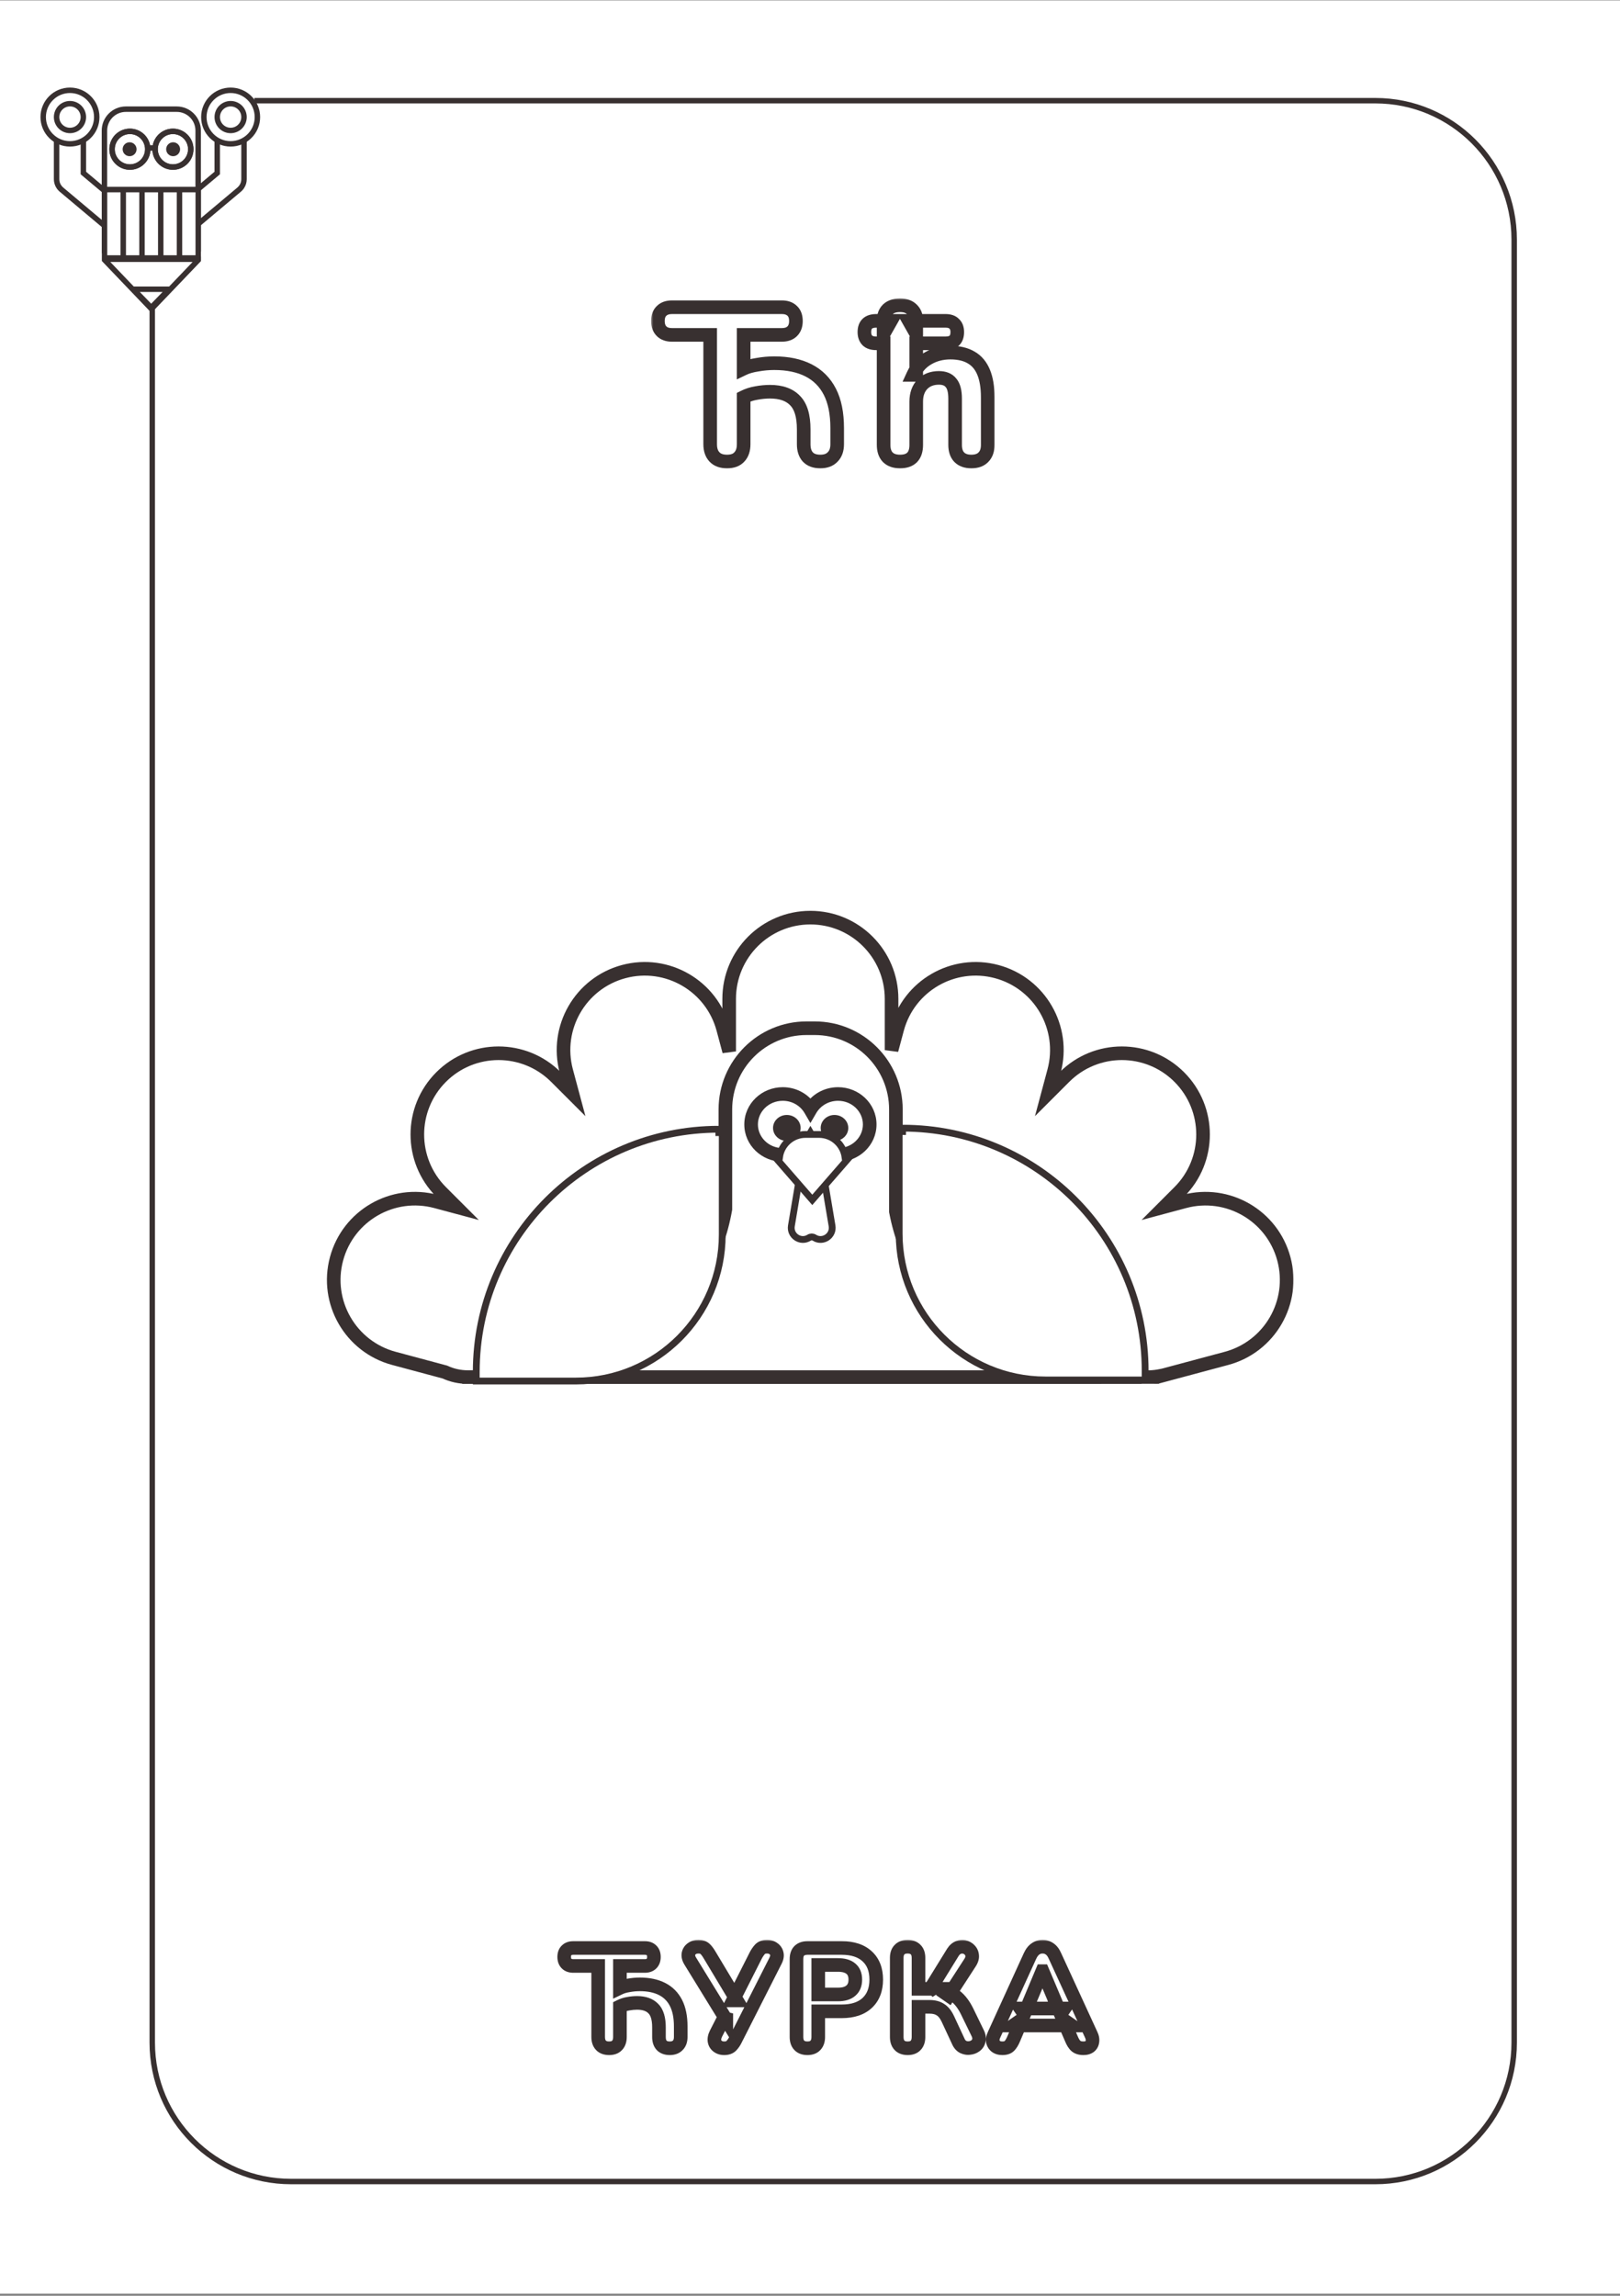 <svg width="300" height="425" viewBox="0 0 300 425" fill="none" xmlns="http://www.w3.org/2000/svg">
<rect x="0" y="0" width="300" height="425" fill="#808080" stroke="none"/>
<rect width="300" height="424.538" transform="translate(0 0.075)" fill="white"/>
<path d="M28.7 18.64H28.196V19.145V378.134C28.196 392.336 39.709 403.849 53.91 403.849H254.69C268.892 403.849 280.404 392.336 280.404 378.134V44.355C280.404 30.153 268.892 18.64 254.69 18.64H28.7Z" stroke="#383030" stroke-width="1.008"/>
<mask id="path-2-outside-1_10_1004" maskUnits="userSpaceOnUse" x="102.5" y="358.944" width="102" height="22" fill="black">
<rect fill="white" x="102.5" y="358.944" width="102" height="22"/>
<path d="M112.801 379.178C112.142 379.178 111.64 378.996 111.293 378.632C110.946 378.268 110.773 377.757 110.773 377.098V363.942H106.171C105.634 363.942 105.218 363.795 104.923 363.5C104.628 363.206 104.481 362.798 104.481 362.278C104.481 361.741 104.628 361.334 104.923 361.056C105.218 360.762 105.634 360.614 106.171 360.614H119.405C119.942 360.614 120.358 360.762 120.653 361.056C120.948 361.334 121.095 361.741 121.095 362.278C121.095 362.798 120.948 363.206 120.653 363.5C120.358 363.795 119.942 363.942 119.405 363.942H114.803V367.998C115.236 367.79 115.791 367.634 116.467 367.53C117.143 367.409 117.819 367.348 118.495 367.348C120.107 367.348 121.476 367.634 122.603 368.206C123.73 368.778 124.588 369.636 125.177 370.78C125.766 371.924 126.061 373.38 126.061 375.148V377.098C126.061 377.757 125.879 378.268 125.515 378.632C125.168 378.996 124.674 379.178 124.033 379.178C123.374 379.178 122.872 378.996 122.525 378.632C122.196 378.268 122.031 377.757 122.031 377.098V375.304C122.031 373.692 121.684 372.54 120.991 371.846C120.315 371.136 119.31 370.78 117.975 370.78C117.438 370.78 116.892 370.832 116.337 370.936C115.8 371.023 115.288 371.188 114.803 371.43V377.098C114.803 377.757 114.63 378.268 114.283 378.632C113.954 378.996 113.46 379.178 112.801 379.178ZM134.11 379.178C133.642 379.178 133.243 379.057 132.914 378.814C132.584 378.572 132.385 378.251 132.316 377.852C132.246 377.436 132.342 376.968 132.602 376.448L134.5 372.73V373.9L127.818 363.032C127.54 362.582 127.428 362.157 127.48 361.758C127.549 361.342 127.748 361.013 128.078 360.77C128.407 360.51 128.832 360.38 129.352 360.38C129.872 360.38 130.27 360.51 130.548 360.77C130.825 361.03 131.102 361.394 131.38 361.862L136.45 370.312H135.748L140.012 361.888C140.22 361.507 140.462 361.16 140.74 360.848C141.034 360.536 141.468 360.38 142.04 360.38C142.525 360.38 142.924 360.502 143.236 360.744C143.565 360.97 143.773 361.29 143.86 361.706C143.946 362.105 143.842 362.573 143.548 363.11L136.164 377.67C135.973 378.052 135.73 378.398 135.436 378.71C135.141 379.022 134.699 379.178 134.11 379.178ZM149.525 379.178C148.867 379.178 148.364 378.996 148.017 378.632C147.671 378.268 147.497 377.757 147.497 377.098V362.668C147.497 361.992 147.671 361.481 148.017 361.134C148.381 360.788 148.893 360.614 149.551 360.614H155.869C157.915 360.614 159.492 361.134 160.601 362.174C161.711 363.197 162.265 364.627 162.265 366.464C162.265 368.302 161.711 369.74 160.601 370.78C159.492 371.82 157.915 372.34 155.869 372.34H151.527V377.098C151.527 377.757 151.354 378.268 151.007 378.632C150.678 378.996 150.184 379.178 149.525 379.178ZM151.527 369.22H155.193C156.233 369.22 157.022 368.986 157.559 368.518C158.114 368.05 158.391 367.366 158.391 366.464C158.391 365.563 158.114 364.887 157.559 364.436C157.022 363.986 156.233 363.76 155.193 363.76H151.527V369.22ZM168.091 379.178C167.432 379.178 166.929 378.996 166.583 378.632C166.236 378.268 166.063 377.757 166.063 377.098V362.434C166.063 361.776 166.236 361.273 166.583 360.926C166.929 360.562 167.432 360.38 168.091 360.38C168.732 360.38 169.226 360.562 169.573 360.926C169.919 361.273 170.093 361.776 170.093 362.434V368.18H172.693L172.017 368.622L176.463 361.42C176.74 360.987 177.069 360.692 177.451 360.536C177.849 360.38 178.231 360.346 178.595 360.432C178.976 360.519 179.297 360.701 179.557 360.978C179.834 361.256 179.99 361.594 180.025 361.992C180.077 362.391 179.955 362.824 179.661 363.292L175.683 369.428L174.071 368.31C175.249 368.518 176.229 368.943 177.009 369.584C177.806 370.226 178.499 371.144 179.089 372.34L181.013 376.292C181.29 376.83 181.377 377.306 181.273 377.722C181.186 378.138 180.978 378.468 180.649 378.71C180.319 378.953 179.947 379.092 179.531 379.126C179.132 379.178 178.733 379.109 178.335 378.918C177.953 378.71 177.659 378.364 177.451 377.878L175.527 373.744C175.145 372.93 174.686 372.358 174.149 372.028C173.629 371.682 172.961 371.508 172.147 371.508H170.093V377.098C170.093 377.757 169.919 378.268 169.573 378.632C169.243 378.996 168.749 379.178 168.091 379.178ZM185.631 379.178C185.145 379.178 184.747 379.066 184.435 378.84C184.14 378.615 183.949 378.312 183.863 377.93C183.793 377.549 183.871 377.124 184.097 376.656L190.753 362.07C191.03 361.481 191.359 361.056 191.741 360.796C192.122 360.519 192.564 360.38 193.067 360.38C193.569 360.38 194.011 360.519 194.393 360.796C194.774 361.056 195.095 361.481 195.355 362.07L202.063 376.656C202.288 377.124 202.366 377.558 202.297 377.956C202.245 378.338 202.071 378.641 201.777 378.866C201.482 379.074 201.101 379.178 200.633 379.178C200.043 379.178 199.584 379.04 199.255 378.762C198.943 378.485 198.665 378.052 198.423 377.462L196.863 373.848L198.475 374.966H187.633L189.245 373.848L187.711 377.462C187.451 378.069 187.173 378.511 186.879 378.788C186.601 379.048 186.185 379.178 185.631 379.178ZM193.015 364.904L189.687 372.834L188.985 371.82H197.123L196.421 372.834L193.067 364.904H193.015Z"/>
</mask>
<path d="M111.293 378.632L110.38 379.502L110.38 379.502L111.293 378.632ZM110.773 363.942H112.033V362.682H110.773V363.942ZM104.923 363.5L105.814 362.609L105.814 362.609L104.923 363.5ZM104.923 361.056L105.787 361.974L105.801 361.961L105.814 361.948L104.923 361.056ZM120.653 361.056L119.762 361.948L119.775 361.961L119.789 361.974L120.653 361.056ZM120.653 363.5L119.762 362.609L119.762 362.609L120.653 363.5ZM114.803 363.942V362.682H113.542V363.942H114.803ZM114.803 367.998H113.542V370.002L115.348 369.135L114.803 367.998ZM116.467 367.53L116.659 368.776L116.674 368.774L116.69 368.771L116.467 367.53ZM122.603 368.206L122.032 369.33L122.032 369.33L122.603 368.206ZM125.177 370.78L124.056 371.358L124.056 371.358L125.177 370.78ZM125.515 378.632L124.624 377.741L124.613 377.752L124.602 377.763L125.515 378.632ZM122.525 378.632L121.59 379.478L121.601 379.49L121.612 379.502L122.525 378.632ZM120.991 371.846L120.078 372.715L120.089 372.727L120.1 372.738L120.991 371.846ZM116.337 370.936L116.538 372.181L116.554 372.178L116.569 372.175L116.337 370.936ZM114.803 371.43L114.239 370.303L113.542 370.651V371.43H114.803ZM114.283 378.632L113.37 377.763L113.359 377.775L113.348 377.787L114.283 378.632ZM112.801 377.918C112.375 377.918 112.247 377.806 112.206 377.763L110.38 379.502C111.032 380.186 111.909 380.439 112.801 380.439V377.918ZM112.206 377.763C112.145 377.699 112.033 377.537 112.033 377.098H109.512C109.512 377.977 109.748 378.838 110.38 379.502L112.206 377.763ZM112.033 377.098V363.942H109.512V377.098H112.033ZM110.773 362.682H106.171V365.203H110.773V362.682ZM106.171 362.682C106.016 362.682 105.924 362.66 105.877 362.644C105.835 362.629 105.821 362.616 105.814 362.609L104.032 364.392C104.626 364.986 105.4 365.203 106.171 365.203V362.682ZM105.814 362.609C105.811 362.606 105.741 362.552 105.741 362.278H103.22C103.22 363.045 103.445 363.805 104.032 364.392L105.814 362.609ZM105.741 362.278C105.741 362.122 105.763 362.036 105.777 361.999C105.788 361.968 105.794 361.968 105.787 361.974L104.059 360.138C103.436 360.725 103.22 361.512 103.22 362.278H105.741ZM105.814 361.948C105.821 361.941 105.835 361.928 105.877 361.913C105.924 361.896 106.016 361.875 106.171 361.875V359.354C105.4 359.354 104.626 359.571 104.032 360.165L105.814 361.948ZM106.171 361.875H119.405V359.354H106.171V361.875ZM119.405 361.875C119.56 361.875 119.652 361.896 119.699 361.913C119.741 361.928 119.755 361.941 119.762 361.948L121.544 360.165C120.95 359.571 120.175 359.354 119.405 359.354V361.875ZM119.789 361.974C119.782 361.968 119.788 361.968 119.799 361.999C119.813 362.036 119.834 362.122 119.834 362.278H122.355C122.355 361.512 122.14 360.725 121.517 360.138L119.789 361.974ZM119.834 362.278C119.834 362.552 119.764 362.606 119.762 362.609L121.544 364.392C122.131 363.805 122.355 363.045 122.355 362.278H119.834ZM119.762 362.609C119.755 362.616 119.741 362.629 119.699 362.644C119.652 362.66 119.56 362.682 119.405 362.682V365.203C120.175 365.203 120.95 364.986 121.544 364.392L119.762 362.609ZM119.405 362.682H114.803V365.203H119.405V362.682ZM113.542 363.942V367.998H116.063V363.942H113.542ZM115.348 369.135C115.634 368.998 116.058 368.869 116.659 368.776L116.275 366.284C115.524 366.4 114.839 366.583 114.258 366.862L115.348 369.135ZM116.69 368.771C117.293 368.663 117.895 368.609 118.495 368.609V366.088C117.743 366.088 116.993 366.155 116.244 366.29L116.69 368.771ZM118.495 368.609C119.962 368.609 121.124 368.869 122.032 369.33L123.174 367.082C121.828 366.399 120.252 366.088 118.495 366.088V368.609ZM122.032 369.33C122.918 369.78 123.586 370.444 124.056 371.358L126.298 370.203C125.589 368.828 124.541 367.777 123.174 367.082L122.032 369.33ZM124.056 371.358C124.526 372.269 124.8 373.51 124.8 375.148H127.321C127.321 373.251 127.007 371.58 126.298 370.203L124.056 371.358ZM124.8 375.148V377.098H127.321V375.148H124.8ZM124.8 377.098C124.8 377.521 124.69 377.675 124.624 377.741L126.406 379.524C127.068 378.862 127.321 377.993 127.321 377.098H124.8ZM124.602 377.763C124.555 377.813 124.43 377.918 124.033 377.918V380.439C124.919 380.439 125.782 380.18 126.428 379.502L124.602 377.763ZM124.033 377.918C123.607 377.918 123.479 377.806 123.438 377.763L121.612 379.502C122.264 380.186 123.141 380.439 124.033 380.439V377.918ZM123.46 377.787C123.403 377.724 123.291 377.553 123.291 377.098H120.77C120.77 377.961 120.988 378.813 121.59 379.478L123.46 377.787ZM123.291 377.098V375.304H120.77V377.098H123.291ZM123.291 375.304C123.291 373.563 122.925 371.998 121.882 370.955L120.1 372.738C120.443 373.081 120.77 373.822 120.77 375.304H123.291ZM121.904 370.978C120.914 369.937 119.526 369.52 117.975 369.52V372.041C119.093 372.041 119.716 372.335 120.078 372.715L121.904 370.978ZM117.975 369.52C117.356 369.52 116.732 369.58 116.105 369.697L116.569 372.175C117.051 372.085 117.519 372.041 117.975 372.041V369.52ZM116.136 369.692C115.473 369.799 114.839 370.003 114.239 370.303L115.367 372.558C115.737 372.372 116.126 372.247 116.538 372.181L116.136 369.692ZM113.542 371.43V377.098H116.063V371.43H113.542ZM113.542 377.098C113.542 377.537 113.431 377.699 113.37 377.763L115.196 379.502C115.828 378.838 116.063 377.977 116.063 377.098H113.542ZM113.348 377.787C113.332 377.805 113.231 377.918 112.801 377.918V380.439C113.688 380.439 114.575 380.188 115.218 379.478L113.348 377.787ZM132.316 377.852L131.072 378.06L131.074 378.068L132.316 377.852ZM132.602 376.448L131.479 375.875L131.474 375.885L132.602 376.448ZM134.5 372.73H135.76L133.377 372.157L134.5 372.73ZM134.5 373.9L133.426 374.561L135.76 378.357V373.9H134.5ZM127.818 363.032L128.892 362.372L128.891 362.372L127.818 363.032ZM127.48 361.758L126.236 361.551L126.233 361.573L126.23 361.595L127.48 361.758ZM128.078 360.77L128.826 361.785L128.842 361.773L128.859 361.76L128.078 360.77ZM130.548 360.77L131.41 359.851L131.41 359.851L130.548 360.77ZM131.38 361.862L130.295 362.505L130.299 362.511L131.38 361.862ZM136.45 370.312V371.573H138.676L137.531 369.664L136.45 370.312ZM135.748 370.312L134.623 369.743L133.697 371.573H135.748V370.312ZM140.012 361.888L138.905 361.285L138.896 361.302L138.887 361.319L140.012 361.888ZM140.74 360.848L139.823 359.983L139.81 359.997L139.798 360.011L140.74 360.848ZM143.236 360.744L142.462 361.739L142.492 361.763L142.524 361.785L143.236 360.744ZM143.86 361.706L142.626 361.963L142.628 361.974L143.86 361.706ZM143.548 363.11L142.443 362.504L142.433 362.522L142.424 362.54L143.548 363.11ZM136.164 377.67L135.04 377.1L135.036 377.107L136.164 377.67ZM135.436 378.71L134.519 377.845L134.519 377.845L135.436 378.71ZM134.11 377.918C133.871 377.918 133.744 377.86 133.662 377.8L132.166 379.829C132.742 380.254 133.413 380.439 134.11 380.439V377.918ZM133.662 377.8C133.59 377.747 133.571 377.711 133.558 377.636L131.074 378.068C131.2 378.791 131.578 379.396 132.166 379.829L133.662 377.8ZM133.559 377.645C133.547 377.575 133.544 377.382 133.729 377.012L131.474 375.885C131.139 376.555 130.946 377.298 131.072 378.06L133.559 377.645ZM133.724 377.021L135.622 373.303L133.377 372.157L131.479 375.875L133.724 377.021ZM133.239 372.73V373.9H135.76V372.73H133.239ZM135.574 373.24L128.892 362.372L126.744 363.693L133.426 374.561L135.574 373.24ZM128.891 362.372C128.717 362.089 128.726 361.954 128.73 361.921L126.23 361.595C126.13 362.36 126.364 363.075 126.744 363.693L128.891 362.372ZM128.723 361.966C128.74 361.862 128.769 361.827 128.826 361.785L127.33 359.756C126.728 360.199 126.358 360.823 126.236 361.551L128.723 361.966ZM128.859 361.76C128.917 361.714 129.046 361.641 129.352 361.641V359.12C128.618 359.12 127.898 359.307 127.297 359.781L128.859 361.76ZM129.352 361.641C129.671 361.641 129.717 361.719 129.686 361.69L131.41 359.851C130.824 359.302 130.073 359.12 129.352 359.12V361.641ZM129.686 361.69C129.848 361.842 130.055 362.099 130.295 362.505L132.464 361.22C132.15 360.689 131.803 360.219 131.41 359.851L129.686 361.69ZM130.299 362.511L135.369 370.961L137.531 369.664L132.461 361.214L130.299 362.511ZM136.45 369.052H135.748V371.573H136.45V369.052ZM136.872 370.882L141.136 362.458L138.887 361.319L134.623 369.743L136.872 370.882ZM141.118 362.492C141.282 362.191 141.471 361.923 141.682 361.686L139.798 360.011C139.454 360.397 139.157 360.823 138.905 361.285L141.118 362.492ZM141.656 361.714C141.658 361.712 141.668 361.699 141.713 361.683C141.764 361.665 141.865 361.641 142.04 361.641V359.12C141.241 359.12 140.428 359.343 139.823 359.983L141.656 361.714ZM142.04 361.641C142.31 361.641 142.418 361.705 142.462 361.739L144.01 359.749C143.43 359.298 142.74 359.12 142.04 359.12V361.641ZM142.524 361.785C142.566 361.813 142.601 361.843 142.626 361.963L145.094 361.449C144.945 360.737 144.564 360.126 143.948 359.704L142.524 361.785ZM142.628 361.974C142.625 361.958 142.662 362.104 142.443 362.504L144.653 363.716C145.023 363.042 145.268 362.252 145.092 361.439L142.628 361.974ZM142.424 362.54L135.04 377.1L137.288 378.24L144.672 363.68L142.424 362.54ZM135.036 377.107C134.901 377.377 134.73 377.622 134.519 377.845L136.352 379.576C136.731 379.175 137.045 378.726 137.291 378.234L135.036 377.107ZM134.519 377.845C134.519 377.846 134.517 377.848 134.511 377.851C134.505 377.855 134.491 377.863 134.464 377.873C134.407 377.893 134.297 377.918 134.11 377.918V380.439C134.912 380.439 135.741 380.223 136.352 379.576L134.519 377.845ZM148.017 378.632L148.93 377.763L148.017 378.632ZM148.017 361.134L147.148 360.222L147.137 360.232L147.126 360.243L148.017 361.134ZM160.601 362.174L159.739 363.094L159.747 363.101L160.601 362.174ZM151.527 372.34V371.08H150.267V372.34H151.527ZM151.007 378.632L150.094 377.763L150.083 377.775L150.072 377.787L151.007 378.632ZM151.527 369.22H150.267V370.481H151.527V369.22ZM157.559 368.518L156.746 367.555L156.739 367.561L156.731 367.568L157.559 368.518ZM157.559 364.436L156.749 365.402L156.757 365.408L156.764 365.415L157.559 364.436ZM151.527 363.76V362.5H150.267V363.76H151.527ZM149.525 377.918C149.099 377.918 148.971 377.806 148.93 377.763L147.104 379.502C147.757 380.186 148.634 380.439 149.525 380.439V377.918ZM148.93 377.763C148.869 377.699 148.758 377.537 148.758 377.098H146.237C146.237 377.977 146.472 378.838 147.104 379.502L148.93 377.763ZM148.758 377.098V362.668H146.237V377.098H148.758ZM148.758 362.668C148.758 362.197 148.876 362.058 148.908 362.026L147.126 360.243C146.465 360.904 146.237 361.787 146.237 362.668H148.758ZM148.886 362.047C148.95 361.986 149.113 361.875 149.551 361.875V359.354C148.672 359.354 147.812 359.589 147.148 360.222L148.886 362.047ZM149.551 361.875H155.869V359.354H149.551V361.875ZM155.869 361.875C157.707 361.875 158.934 362.339 159.739 363.094L161.463 361.255C160.049 359.929 158.122 359.354 155.869 359.354V361.875ZM159.747 363.101C160.542 363.834 161.005 364.896 161.005 366.464H163.526C163.526 364.358 162.879 362.56 161.456 361.248L159.747 363.101ZM161.005 366.464C161.005 368.032 160.542 369.108 159.739 369.861L161.463 371.7C162.879 370.373 163.526 368.572 163.526 366.464H161.005ZM159.739 369.861C158.934 370.615 157.707 371.08 155.869 371.08V373.601C158.122 373.601 160.049 373.025 161.463 371.7L159.739 369.861ZM155.869 371.08H151.527V373.601H155.869V371.08ZM150.267 372.34V377.098H152.788V372.34H150.267ZM150.267 377.098C150.267 377.537 150.155 377.699 150.094 377.763L151.92 379.502C152.552 378.838 152.788 377.977 152.788 377.098H150.267ZM150.072 377.787C150.056 377.805 149.955 377.918 149.525 377.918V380.439C150.412 380.439 151.3 380.188 151.942 379.478L150.072 377.787ZM151.527 370.481H155.193V367.96H151.527V370.481ZM155.193 370.481C156.401 370.481 157.535 370.211 158.387 369.469L156.731 367.568C156.509 367.761 156.066 367.96 155.193 367.96V370.481ZM158.372 369.482C159.278 368.718 159.652 367.639 159.652 366.464H157.131C157.131 367.092 156.95 367.383 156.746 367.555L158.372 369.482ZM159.652 366.464C159.652 365.292 159.278 364.209 158.354 363.458L156.764 365.415C156.95 365.565 157.131 365.835 157.131 366.464H159.652ZM158.369 363.471C157.518 362.756 156.391 362.5 155.193 362.5V365.021C156.075 365.021 156.526 365.215 156.749 365.402L158.369 363.471ZM155.193 362.5H151.527V365.021H155.193V362.5ZM150.267 363.76V369.22H152.788V363.76H150.267ZM166.583 378.632L167.496 377.763L166.583 378.632ZM166.583 360.926L167.474 361.818L167.485 361.807L167.496 361.796L166.583 360.926ZM169.573 360.926L168.66 361.796L168.671 361.807L168.681 361.818L169.573 360.926ZM170.093 368.18H168.832V369.441H170.093V368.18ZM172.693 368.18L173.383 369.235L176.924 366.92H172.693V368.18ZM172.017 368.622L170.944 367.96L172.707 369.677L172.017 368.622ZM176.463 361.42L175.401 360.741L175.396 360.749L175.39 360.758L176.463 361.42ZM177.451 360.536L176.991 359.363L176.982 359.366L176.974 359.37L177.451 360.536ZM178.595 360.432L178.303 361.659L178.315 361.661L178.595 360.432ZM179.557 360.978L178.637 361.84L178.651 361.855L178.665 361.87L179.557 360.978ZM180.025 361.992L178.769 362.102L178.771 362.129L178.775 362.155L180.025 361.992ZM179.661 363.292L180.718 363.978L180.723 363.971L180.727 363.964L179.661 363.292ZM175.683 369.428L174.964 370.464L176.033 371.205L176.74 370.114L175.683 369.428ZM174.071 368.31L174.29 367.069L173.352 369.346L174.071 368.31ZM177.009 369.584L176.208 370.558L176.219 370.567L177.009 369.584ZM179.089 372.34L180.222 371.789L180.219 371.783L179.089 372.34ZM181.013 376.292L179.879 376.844L179.886 376.857L179.893 376.87L181.013 376.292ZM181.273 377.722L180.05 377.417L180.044 377.441L180.039 377.465L181.273 377.722ZM180.649 378.71L181.397 379.725L181.397 379.725L180.649 378.71ZM179.531 379.126L179.426 377.87L179.397 377.873L179.368 377.876L179.531 379.126ZM178.335 378.918L177.731 380.025L177.761 380.041L177.791 380.055L178.335 378.918ZM177.451 377.878L178.609 377.382L178.602 377.364L178.594 377.346L177.451 377.878ZM175.527 373.744L176.67 373.212L176.668 373.21L175.527 373.744ZM174.149 372.028L173.45 373.077L173.47 373.09L173.49 373.103L174.149 372.028ZM170.093 371.508V370.248H168.832V371.508H170.093ZM169.573 378.632L168.66 377.763L168.649 377.775L168.638 377.787L169.573 378.632ZM168.091 377.918C167.665 377.918 167.537 377.806 167.496 377.763L165.67 379.502C166.322 380.186 167.199 380.439 168.091 380.439V377.918ZM167.496 377.763C167.435 377.699 167.323 377.537 167.323 377.098H164.802C164.802 377.977 165.038 378.838 165.67 379.502L167.496 377.763ZM167.323 377.098V362.434H164.802V377.098H167.323ZM167.323 362.434C167.323 361.992 167.436 361.856 167.474 361.818L165.691 360.035C165.036 360.69 164.802 361.56 164.802 362.434H167.323ZM167.496 361.796C167.537 361.752 167.665 361.641 168.091 361.641V359.12C167.199 359.12 166.322 359.372 165.67 360.057L167.496 361.796ZM168.091 361.641C168.488 361.641 168.613 361.746 168.66 361.796L170.486 360.057C169.84 359.379 168.976 359.12 168.091 359.12V361.641ZM168.681 361.818C168.72 361.856 168.832 361.992 168.832 362.434H171.353C171.353 361.56 171.119 360.69 170.464 360.035L168.681 361.818ZM168.832 362.434V368.18H171.353V362.434H168.832ZM170.093 369.441H172.693V366.92H170.093V369.441ZM172.003 367.125L171.327 367.567L172.707 369.677L173.383 369.235L172.003 367.125ZM173.089 369.284L177.535 362.082L175.39 360.758L170.944 367.96L173.089 369.284ZM177.524 362.1C177.697 361.83 177.841 361.739 177.928 361.703L176.974 359.37C176.298 359.646 175.783 360.144 175.401 360.741L177.524 362.1ZM177.91 361.71C178.105 361.634 178.224 361.64 178.303 361.659L178.887 359.206C178.238 359.052 177.594 359.127 176.991 359.363L177.91 361.71ZM178.315 361.661C178.459 361.694 178.554 361.752 178.637 361.84L180.476 360.116C180.039 359.65 179.493 359.344 178.874 359.203L178.315 361.661ZM178.665 361.87C178.729 361.933 178.759 361.992 178.769 362.102L181.281 361.883C181.221 361.196 180.94 360.579 180.448 360.087L178.665 361.87ZM178.775 362.155C178.777 362.17 178.791 362.308 178.594 362.621L180.727 363.964C181.12 363.34 181.377 362.612 181.275 361.829L178.775 362.155ZM178.603 362.607L174.625 368.743L176.74 370.114L180.718 363.978L178.603 362.607ZM176.401 368.393L174.789 367.275L173.352 369.346L174.964 370.464L176.401 368.393ZM173.852 369.552C174.856 369.729 175.624 370.078 176.208 370.558L177.809 368.611C176.833 367.808 175.642 367.308 174.29 367.069L173.852 369.552ZM176.219 370.567C176.836 371.063 177.426 371.818 177.958 372.897L180.219 371.783C179.573 370.47 178.776 369.388 177.799 368.602L176.219 370.567ZM177.955 372.892L179.879 376.844L182.146 375.741L180.222 371.789L177.955 372.892ZM179.893 376.87C180.087 377.246 180.054 377.4 180.05 377.417L182.496 378.028C182.7 377.213 182.494 376.413 182.133 375.714L179.893 376.87ZM180.039 377.465C180.013 377.59 179.97 377.645 179.901 377.696L181.397 379.725C181.986 379.291 182.36 378.686 182.507 377.979L180.039 377.465ZM179.901 377.696C179.764 377.797 179.615 377.854 179.426 377.87L179.635 380.382C180.279 380.329 180.875 380.109 181.397 379.725L179.901 377.696ZM179.368 377.876C179.234 377.894 179.08 377.878 178.879 377.781L177.791 380.055C178.387 380.34 179.03 380.463 179.694 380.376L179.368 377.876ZM178.938 377.812C178.855 377.766 178.731 377.665 178.609 377.382L176.292 378.375C176.587 379.062 177.052 379.654 177.731 380.025L178.938 377.812ZM178.594 377.346L176.67 373.212L174.384 374.276L176.308 378.41L178.594 377.346ZM176.668 373.21C176.225 372.263 175.627 371.456 174.807 370.954L173.49 373.103C173.745 373.259 174.066 373.596 174.385 374.279L176.668 373.21ZM174.848 370.98C174.067 370.459 173.136 370.248 172.147 370.248V372.769C172.787 372.769 173.191 372.905 173.45 373.077L174.848 370.98ZM172.147 370.248H170.093V372.769H172.147V370.248ZM168.832 371.508V377.098H171.353V371.508H168.832ZM168.832 377.098C168.832 377.537 168.721 377.699 168.66 377.763L170.486 379.502C171.118 378.838 171.353 377.977 171.353 377.098H168.832ZM168.638 377.787C168.622 377.805 168.521 377.918 168.091 377.918V380.439C168.978 380.439 169.865 380.188 170.508 379.478L168.638 377.787ZM184.435 378.84L183.669 379.842L183.683 379.852L183.697 379.862L184.435 378.84ZM183.863 377.93L182.623 378.156L182.628 378.183L182.634 378.21L183.863 377.93ZM184.097 376.656L185.233 377.203L185.238 377.191L185.244 377.18L184.097 376.656ZM190.753 362.07L189.612 361.534L189.609 361.54L189.606 361.547L190.753 362.07ZM191.741 360.796L192.451 361.838L192.467 361.827L192.482 361.816L191.741 360.796ZM194.393 360.796L193.651 361.816L193.667 361.827L193.683 361.838L194.393 360.796ZM195.355 362.07L194.202 362.579L194.206 362.588L194.21 362.597L195.355 362.07ZM202.063 376.656L200.918 377.183L200.922 377.193L200.927 377.203L202.063 376.656ZM202.297 377.956L201.055 377.74L201.051 377.763L201.048 377.786L202.297 377.956ZM201.777 378.866L202.504 379.896L202.523 379.882L202.543 379.868L201.777 378.866ZM199.255 378.762L198.417 379.704L198.43 379.716L198.443 379.727L199.255 378.762ZM198.423 377.462L199.588 376.982L199.584 376.973L199.58 376.963L198.423 377.462ZM196.863 373.848L197.581 372.813L193.958 370.3L195.706 374.348L196.863 373.848ZM198.475 374.966V376.227H202.504L199.193 373.931L198.475 374.966ZM187.633 374.966L186.914 373.931L183.604 376.227H187.633V374.966ZM189.245 373.848L190.405 374.341L192.108 370.328L188.526 372.813L189.245 373.848ZM187.711 377.462L188.869 377.959L188.871 377.955L187.711 377.462ZM186.879 378.788L187.741 379.708L187.743 379.706L186.879 378.788ZM193.015 364.904V363.644H192.177L191.853 364.417L193.015 364.904ZM189.687 372.834L188.65 373.552L189.959 375.442L190.849 373.322L189.687 372.834ZM188.985 371.82V370.56H186.579L187.948 372.538L188.985 371.82ZM197.123 371.82L198.159 372.538L199.529 370.56H197.123V371.82ZM196.421 372.834L195.26 373.325L196.153 375.436L197.457 373.552L196.421 372.834ZM193.067 364.904L194.228 364.413L193.902 363.644H193.067V364.904ZM185.631 377.918C185.341 377.918 185.22 377.852 185.173 377.818L183.697 379.862C184.274 380.279 184.95 380.439 185.631 380.439V377.918ZM185.201 377.839C185.153 377.803 185.117 377.762 185.092 377.651L182.634 378.21C182.782 378.862 183.127 379.427 183.669 379.842L185.201 377.839ZM185.103 377.705C185.095 377.662 185.084 377.512 185.233 377.203L182.961 376.11C182.659 376.737 182.492 377.436 182.623 378.156L185.103 377.705ZM185.244 377.18L191.9 362.594L189.606 361.547L182.95 376.133L185.244 377.18ZM191.893 362.607C192.112 362.142 192.317 361.929 192.451 361.838L191.031 359.755C190.402 360.183 189.948 360.82 189.612 361.534L191.893 362.607ZM192.482 361.816C192.633 361.706 192.812 361.641 193.067 361.641V359.12C192.316 359.12 191.611 359.332 190.999 359.777L192.482 361.816ZM193.067 361.641C193.322 361.641 193.5 361.706 193.651 361.816L195.134 359.777C194.523 359.332 193.817 359.12 193.067 359.12V361.641ZM193.683 361.838C193.807 361.923 194.001 362.124 194.202 362.579L196.508 361.562C196.189 360.838 195.741 360.19 195.103 359.755L193.683 361.838ZM194.21 362.597L200.918 377.183L203.208 376.13L196.5 361.544L194.21 362.597ZM200.927 377.203C201.071 377.501 201.068 377.666 201.055 377.74L203.539 378.172C203.664 377.45 203.506 376.747 203.199 376.11L200.927 377.203ZM201.048 377.786C201.045 377.81 201.04 377.826 201.038 377.834C201.035 377.841 201.033 377.844 201.033 377.844C201.033 377.844 201.033 377.845 201.031 377.847C201.029 377.849 201.023 377.856 201.011 377.865L202.543 379.868C203.113 379.432 203.451 378.824 203.546 378.127L201.048 377.786ZM201.05 377.837C201.023 377.855 200.918 377.918 200.633 377.918V380.439C201.284 380.439 201.941 380.293 202.504 379.896L201.05 377.837ZM200.633 377.918C200.231 377.918 200.097 377.824 200.067 377.798L198.443 379.727C199.071 380.256 199.856 380.439 200.633 380.439V377.918ZM200.092 377.82C199.979 377.719 199.793 377.479 199.588 376.982L197.257 377.942C197.538 378.624 197.907 379.251 198.417 379.704L200.092 377.82ZM199.58 376.963L198.02 373.349L195.706 374.348L197.266 377.962L199.58 376.963ZM196.144 374.884L197.756 376.002L199.193 373.931L197.581 372.813L196.144 374.884ZM198.475 373.706H187.633V376.227H198.475V373.706ZM188.351 376.002L189.963 374.884L188.526 372.813L186.914 373.931L188.351 376.002ZM188.085 373.356L186.551 376.97L188.871 377.955L190.405 374.341L188.085 373.356ZM186.552 376.966C186.323 377.501 186.129 377.764 186.015 377.87L187.743 379.706C188.218 379.258 188.579 378.637 188.869 377.959L186.552 376.966ZM186.017 377.869C186.061 377.827 186.011 377.918 185.631 377.918V380.439C186.36 380.439 187.142 380.269 187.741 379.708L186.017 377.869ZM191.853 364.417L188.525 372.347L190.849 373.322L194.177 365.392L191.853 364.417ZM190.723 372.117L190.021 371.103L187.948 372.538L188.65 373.552L190.723 372.117ZM188.985 373.081H197.123V370.56H188.985V373.081ZM196.086 371.103L195.384 372.117L197.457 373.552L198.159 372.538L196.086 371.103ZM197.582 372.343L194.228 364.413L191.906 365.395L195.26 373.325L197.582 372.343ZM193.067 363.644H193.015V366.165H193.067V363.644Z" fill="#383030" mask="url(#path-2-outside-1_10_1004)"/>
<mask id="path-4-outside-2_10_1004" maskUnits="userSpaceOnUse" x="120.5" y="55.075" width="64" height="32" fill="black">
<rect fill="white" x="120.5" y="55.075" width="64" height="32"/>
<path d="M134.634 85.435C133.621 85.435 132.847 85.155 132.314 84.595C131.781 84.035 131.514 83.249 131.514 82.235V61.995H124.434C123.607 61.995 122.967 61.769 122.514 61.315C122.061 60.862 121.834 60.235 121.834 59.435C121.834 58.608 122.061 57.982 122.514 57.555C122.967 57.102 123.607 56.875 124.434 56.875H144.794C145.621 56.875 146.261 57.102 146.714 57.555C147.167 57.982 147.394 58.608 147.394 59.435C147.394 60.235 147.167 60.862 146.714 61.315C146.261 61.769 145.621 61.995 144.794 61.995H137.714V68.235C138.381 67.915 139.234 67.675 140.274 67.515C141.314 67.329 142.354 67.235 143.394 67.235C145.874 67.235 147.981 67.675 149.714 68.555C151.447 69.435 152.767 70.755 153.674 72.515C154.581 74.275 155.034 76.515 155.034 79.235V82.235C155.034 83.249 154.754 84.035 154.194 84.595C153.661 85.155 152.901 85.435 151.914 85.435C150.901 85.435 150.127 85.155 149.594 84.595C149.087 84.035 148.834 83.249 148.834 82.235V79.475C148.834 76.995 148.301 75.222 147.234 74.155C146.194 73.062 144.647 72.515 142.594 72.515C141.767 72.515 140.927 72.595 140.074 72.755C139.247 72.888 138.461 73.142 137.714 73.515V82.235C137.714 83.249 137.447 84.035 136.914 84.595C136.407 85.155 135.647 85.435 134.634 85.435ZM166.673 85.435C165.686 85.435 164.926 85.168 164.393 84.635C163.886 84.102 163.633 83.342 163.633 82.355V63.555H162.273C161.553 63.555 161.006 63.382 160.633 63.035C160.26 62.662 160.073 62.142 160.073 61.475C160.073 60.089 160.806 59.395 162.273 59.395H164.993L163.633 61.795V59.315C163.633 58.462 163.886 57.782 164.393 57.275C164.926 56.769 165.686 56.515 166.673 56.515C167.633 56.515 168.366 56.769 168.873 57.275C169.406 57.782 169.673 58.462 169.673 59.315V61.795L168.313 59.395H175.113C175.833 59.395 176.366 59.582 176.713 59.955C177.086 60.302 177.273 60.809 177.273 61.475C177.273 62.862 176.553 63.555 175.113 63.555H169.673V69.395H169.113C169.726 68.062 170.633 67.049 171.833 66.355C173.06 65.635 174.446 65.275 175.993 65.275C177.566 65.275 178.86 65.582 179.873 66.195C180.886 66.782 181.646 67.689 182.153 68.915C182.66 70.142 182.913 71.689 182.913 73.555V82.355C182.913 83.342 182.646 84.102 182.113 84.635C181.606 85.168 180.86 85.435 179.873 85.435C178.913 85.435 178.166 85.168 177.633 84.635C177.126 84.102 176.873 83.342 176.873 82.355V73.795C176.873 72.435 176.62 71.462 176.113 70.875C175.633 70.262 174.886 69.955 173.873 69.955C172.593 69.955 171.566 70.355 170.793 71.155C170.046 71.955 169.673 73.022 169.673 74.355V82.355C169.673 84.409 168.673 85.435 166.673 85.435Z"/>
</mask>
<path d="M132.314 84.595L131.401 85.465L131.401 85.465L132.314 84.595ZM131.514 61.995H132.774V60.735H131.514V61.995ZM122.514 61.315L123.405 60.424L123.405 60.424L122.514 61.315ZM122.514 57.555L123.378 58.473L123.392 58.46L123.405 58.447L122.514 57.555ZM146.714 57.555L145.823 58.447L145.836 58.46L145.85 58.473L146.714 57.555ZM146.714 61.315L145.823 60.424L145.823 60.424L146.714 61.315ZM137.714 61.995V60.735H136.453V61.995H137.714ZM137.714 68.235H136.453V70.238L138.259 69.372L137.714 68.235ZM140.274 67.515L140.466 68.761L140.481 68.759L140.497 68.756L140.274 67.515ZM149.714 68.555L149.143 69.679L149.143 69.679L149.714 68.555ZM153.674 72.515L152.553 73.093L152.553 73.093L153.674 72.515ZM154.194 84.595L153.303 83.704L153.292 83.715L153.281 83.726L154.194 84.595ZM149.594 84.595L148.659 85.441L148.67 85.453L148.681 85.465L149.594 84.595ZM147.234 74.155L146.321 75.024L146.331 75.035L146.343 75.046L147.234 74.155ZM140.074 72.755L140.275 74L140.29 73.997L140.306 73.994L140.074 72.755ZM137.714 73.515L137.15 72.388L136.453 72.736V73.515H137.714ZM136.914 84.595L136.001 83.726L135.99 83.738L135.979 83.749L136.914 84.595ZM134.634 84.175C133.853 84.175 133.454 83.965 133.227 83.726L131.401 85.465C132.24 86.345 133.388 86.696 134.634 86.696V84.175ZM133.227 83.726C132.979 83.466 132.774 83.028 132.774 82.235H130.253C130.253 83.469 130.582 84.605 131.401 85.465L133.227 83.726ZM132.774 82.235V61.995H130.253V82.235H132.774ZM131.514 60.735H124.434V63.256H131.514V60.735ZM124.434 60.735C123.84 60.735 123.559 60.578 123.405 60.424L121.623 62.206C122.375 62.959 123.374 63.256 124.434 63.256V60.735ZM123.405 60.424C123.244 60.262 123.094 59.989 123.094 59.435H120.573C120.573 60.482 120.877 61.461 121.623 62.206L123.405 60.424ZM123.094 59.435C123.094 58.837 123.253 58.591 123.378 58.473L121.65 56.637C120.868 57.373 120.573 58.38 120.573 59.435H123.094ZM123.405 58.447C123.559 58.293 123.84 58.136 124.434 58.136V55.615C123.374 55.615 122.375 55.911 121.623 56.664L123.405 58.447ZM124.434 58.136H144.794V55.615H124.434V58.136ZM144.794 58.136C145.387 58.136 145.669 58.293 145.823 58.447L147.605 56.664C146.852 55.911 145.854 55.615 144.794 55.615V58.136ZM145.85 58.473C145.975 58.591 146.133 58.837 146.133 59.435H148.654C148.654 58.38 148.36 57.373 147.578 56.637L145.85 58.473ZM146.133 59.435C146.133 59.989 145.984 60.262 145.823 60.424L147.605 62.206C148.35 61.461 148.654 60.482 148.654 59.435H146.133ZM145.823 60.424C145.669 60.578 145.387 60.735 144.794 60.735V63.256C145.854 63.256 146.852 62.959 147.605 62.206L145.823 60.424ZM144.794 60.735H137.714V63.256H144.794V60.735ZM136.453 61.995V68.235H138.974V61.995H136.453ZM138.259 69.372C138.778 69.123 139.501 68.909 140.466 68.761L140.082 66.269C138.967 66.441 137.983 66.708 137.168 67.099L138.259 69.372ZM140.497 68.756C141.464 68.582 142.43 68.496 143.394 68.496V65.975C142.278 65.975 141.164 66.075 140.051 66.275L140.497 68.756ZM143.394 68.496C145.729 68.496 147.629 68.91 149.143 69.679L150.285 67.431C148.332 66.44 146.019 65.975 143.394 65.975V68.496ZM149.143 69.679C150.636 70.437 151.766 71.563 152.553 73.093L154.794 71.938C153.769 69.947 152.259 68.433 150.285 67.431L149.143 69.679ZM152.553 73.093C153.34 74.62 153.773 76.645 153.773 79.235H156.294C156.294 76.386 155.821 73.93 154.794 71.938L152.553 73.093ZM153.773 79.235V82.235H156.294V79.235H153.773ZM153.773 82.235C153.773 83.012 153.565 83.442 153.303 83.704L155.085 85.487C155.943 84.629 156.294 83.485 156.294 82.235H153.773ZM153.281 83.726C153.047 83.972 152.656 84.175 151.914 84.175V86.696C153.145 86.696 154.274 86.339 155.107 85.465L153.281 83.726ZM151.914 84.175C151.133 84.175 150.734 83.965 150.507 83.726L148.681 85.465C149.52 86.345 150.668 86.696 151.914 86.696V84.175ZM150.529 83.749C150.295 83.491 150.094 83.044 150.094 82.235H147.573C147.573 83.453 147.88 84.58 148.659 85.441L150.529 83.749ZM150.094 82.235V79.475H147.573V82.235H150.094ZM150.094 79.475C150.094 76.866 149.542 74.68 148.125 73.264L146.343 75.046C147.059 75.763 147.573 77.125 147.573 79.475H150.094ZM148.147 73.286C146.793 71.863 144.864 71.255 142.594 71.255V73.776C144.431 73.776 145.595 74.261 146.321 75.024L148.147 73.286ZM142.594 71.255C141.686 71.255 140.768 71.343 139.842 71.516L140.306 73.994C141.087 73.848 141.849 73.776 142.594 73.776V71.255ZM139.873 71.511C138.921 71.664 138.012 71.957 137.15 72.388L138.278 74.643C138.91 74.327 139.574 74.113 140.275 74L139.873 71.511ZM136.453 73.515V82.235H138.974V73.515H136.453ZM136.453 82.235C136.453 83.028 136.249 83.466 136.001 83.726L137.827 85.465C138.646 84.605 138.974 83.469 138.974 82.235H136.453ZM135.979 83.749C135.785 83.964 135.419 84.175 134.634 84.175V86.696C135.876 86.696 137.029 86.347 137.849 85.441L135.979 83.749ZM164.393 84.635L163.479 85.503L163.49 85.515L163.502 85.526L164.393 84.635ZM163.633 63.555H164.893V62.295H163.633V63.555ZM160.633 63.035L159.742 63.926L159.758 63.943L159.775 63.959L160.633 63.035ZM164.993 59.395L166.09 60.017L167.156 58.135H164.993V59.395ZM163.633 61.795H162.372V66.576L164.73 62.417L163.633 61.795ZM164.393 57.275L163.525 56.361L163.513 56.373L163.502 56.384L164.393 57.275ZM168.873 57.275L167.982 58.166L167.993 58.178L168.005 58.189L168.873 57.275ZM169.673 61.795L168.576 62.417L170.933 66.576V61.795H169.673ZM168.313 59.395V58.135H166.15L167.216 60.017L168.313 59.395ZM176.713 59.955L175.789 60.813L175.821 60.847L175.855 60.879L176.713 59.955ZM169.673 63.555V62.295H168.412V63.555H169.673ZM169.673 69.395V70.656H170.933V69.395H169.673ZM169.113 69.395L167.968 68.868L167.146 70.656H169.113V69.395ZM171.833 66.355L172.464 67.447L172.471 67.442L171.833 66.355ZM179.873 66.195L179.22 67.274L179.231 67.28L179.241 67.286L179.873 66.195ZM182.113 84.635L181.222 83.744L181.21 83.755L181.199 83.767L182.113 84.635ZM177.633 84.635L176.719 85.503L176.73 85.515L176.742 85.526L177.633 84.635ZM176.113 70.875L175.12 71.652L175.139 71.676L175.159 71.699L176.113 70.875ZM170.793 71.155L169.887 70.279L169.879 70.287L169.871 70.295L170.793 71.155ZM166.673 84.175C165.913 84.175 165.515 83.975 165.284 83.744L163.502 85.526C164.338 86.362 165.459 86.696 166.673 86.696V84.175ZM165.307 83.767C165.09 83.539 164.893 83.132 164.893 82.355H162.372C162.372 83.552 162.683 84.665 163.479 85.503L165.307 83.767ZM164.893 82.355V63.555H162.372V82.355H164.893ZM163.633 62.295H162.273V64.816H163.633V62.295ZM162.273 62.295C161.74 62.295 161.55 62.166 161.491 62.111L159.775 63.959C160.463 64.597 161.366 64.816 162.273 64.816V62.295ZM161.524 62.144C161.446 62.065 161.333 61.9 161.333 61.475H158.812C158.812 62.384 159.074 63.259 159.742 63.926L161.524 62.144ZM161.333 61.475C161.333 60.995 161.457 60.861 161.489 60.831C161.534 60.788 161.717 60.656 162.273 60.656V58.135C161.362 58.135 160.445 58.349 159.757 58.999C159.056 59.662 158.812 60.569 158.812 61.475H161.333ZM162.273 60.656H164.993V58.135H162.273V60.656ZM163.896 58.774L162.536 61.174L164.73 62.417L166.09 60.017L163.896 58.774ZM164.893 61.795V59.315H162.372V61.795H164.893ZM164.893 59.315C164.893 58.728 165.058 58.392 165.284 58.166L163.502 56.384C162.714 57.171 162.372 58.196 162.372 59.315H164.893ZM165.261 58.189C165.49 57.972 165.897 57.776 166.673 57.776V55.255C165.476 55.255 164.363 55.565 163.525 56.361L165.261 58.189ZM166.673 57.776C167.416 57.776 167.783 57.968 167.982 58.166L169.764 56.384C168.95 55.569 167.85 55.255 166.673 55.255V57.776ZM168.005 58.189C168.247 58.419 168.412 58.747 168.412 59.315H170.933C170.933 58.177 170.566 57.145 169.741 56.361L168.005 58.189ZM168.412 59.315V61.795H170.933V59.315H168.412ZM170.77 61.174L169.41 58.774L167.216 60.017L168.576 62.417L170.77 61.174ZM168.313 60.656H175.113V58.135H168.313V60.656ZM175.113 60.656C175.631 60.656 175.766 60.788 175.789 60.813L177.637 59.097C176.967 58.376 176.035 58.135 175.113 58.135V60.656ZM175.855 60.879C175.899 60.919 176.012 61.045 176.012 61.475H178.533C178.533 60.572 178.274 59.684 177.571 59.032L175.855 60.879ZM176.012 61.475C176.012 61.962 175.889 62.098 175.859 62.127C175.82 62.165 175.65 62.295 175.113 62.295V64.816C176.016 64.816 176.926 64.599 177.607 63.943C178.297 63.279 178.533 62.375 178.533 61.475H176.012ZM175.113 62.295H169.673V64.816H175.113V62.295ZM168.412 63.555V69.395H170.933V63.555H168.412ZM169.673 68.135H169.113V70.656H169.673V68.135ZM170.258 69.922C170.769 68.811 171.503 68.002 172.464 67.447L171.202 65.264C169.763 66.096 168.683 67.313 167.968 68.868L170.258 69.922ZM172.471 67.442C173.487 66.846 174.65 66.536 175.993 66.536V64.015C174.242 64.015 172.632 64.425 171.195 65.268L172.471 67.442ZM175.993 66.536C177.41 66.536 178.458 66.812 179.22 67.274L180.526 65.117C179.261 64.351 177.723 64.015 175.993 64.015V66.536ZM179.241 67.286C179.983 67.716 180.572 68.39 180.988 69.396L183.318 68.434C182.72 66.987 181.79 65.848 180.505 65.104L179.241 67.286ZM180.988 69.396C181.412 70.422 181.652 71.791 181.652 73.555H184.173C184.173 71.586 183.908 69.862 183.318 68.434L180.988 69.396ZM181.652 73.555V82.355H184.173V73.555H181.652ZM181.652 82.355C181.652 83.115 181.452 83.513 181.222 83.744L183.004 85.526C183.84 84.691 184.173 83.569 184.173 82.355H181.652ZM181.199 83.767C181.003 83.973 180.637 84.175 179.873 84.175V86.696C181.083 86.696 182.209 86.364 183.027 85.503L181.199 83.767ZM179.873 84.175C179.152 84.175 178.761 83.981 178.524 83.744L176.742 85.526C177.571 86.356 178.674 86.696 179.873 86.696V84.175ZM178.547 83.767C178.33 83.539 178.133 83.132 178.133 82.355H175.612C175.612 83.552 175.923 84.665 176.719 85.503L178.547 83.767ZM178.133 82.355V73.795H175.612V82.355H178.133ZM178.133 73.795C178.133 72.339 177.874 70.986 177.067 70.051L175.159 71.699C175.365 71.938 175.612 72.531 175.612 73.795H178.133ZM177.106 70.098C176.318 69.092 175.147 68.695 173.873 68.695V71.216C174.625 71.216 174.948 71.431 175.12 71.652L177.106 70.098ZM173.873 68.695C172.307 68.695 170.934 69.196 169.887 70.279L171.699 72.031C172.199 71.514 172.879 71.216 173.873 71.216V68.695ZM169.871 70.295C168.862 71.377 168.412 72.776 168.412 74.355H170.933C170.933 73.268 171.231 72.533 171.714 72.015L169.871 70.295ZM168.412 74.355V82.355H170.933V74.355H168.412ZM168.412 82.355C168.412 83.196 168.208 83.593 168.02 83.786C167.838 83.972 167.47 84.175 166.673 84.175V86.696C167.876 86.696 169.007 86.385 169.826 85.545C170.638 84.711 170.933 83.568 170.933 82.355H168.412Z" fill="#383030" mask="url(#path-4-outside-2_10_1004)"/>
<rect x="14.1" y="9.145" width="33" height="45.8" fill="white"/>
<path fill-rule="evenodd" clip-rule="evenodd" d="M10.479 21.673H15.438V32.031L24.062 39.268L20.875 43.066L11.379 35.098C11.154 34.91 10.972 34.69 10.832 34.45C10.608 34.078 10.479 33.642 10.479 33.176V21.673Z" fill="white"/>
<path d="M15.438 21.673H15.942V21.169H15.438V21.673ZM10.479 21.673V21.169H9.975V21.673H10.479ZM15.438 32.031H14.934V32.266L15.114 32.417L15.438 32.031ZM24.062 39.268L24.448 39.592L24.772 39.206L24.386 38.882L24.062 39.268ZM20.875 43.066L20.551 43.452L20.937 43.776L21.261 43.39L20.875 43.066ZM11.379 35.098L11.055 35.484L11.055 35.484L11.379 35.098ZM10.832 34.45L11.267 34.196L11.264 34.191L10.832 34.45ZM15.438 21.169H10.479V22.177H15.438V21.169ZM15.942 32.031V21.673H14.934V32.031H15.942ZM24.386 38.882L15.762 31.645L15.114 32.417L23.738 39.654L24.386 38.882ZM21.261 43.39L24.448 39.592L23.675 38.944L20.488 42.742L21.261 43.39ZM11.055 35.484L20.551 43.452L21.199 42.68L11.703 34.712L11.055 35.484ZM10.396 34.705C10.565 34.993 10.785 35.258 11.055 35.484L11.703 34.712C11.523 34.561 11.378 34.386 11.267 34.196L10.396 34.705ZM9.975 33.176C9.975 33.736 10.13 34.261 10.399 34.71L11.264 34.191C11.086 33.895 10.984 33.548 10.984 33.176H9.975ZM9.975 21.673V33.176H10.984V21.673H9.975Z" fill="#383030"/>
<path d="M12.958 26.631C10.22 26.631 8 24.412 8 21.673C8 18.935 10.22 16.715 12.958 16.715C15.697 16.715 17.917 18.935 17.917 21.673C17.917 24.412 15.697 26.631 12.958 26.631Z" fill="white" stroke="#383030" stroke-width="1.008"/>
<path d="M12.959 24.153C11.589 24.153 10.479 23.043 10.479 21.674C10.479 20.304 11.589 19.194 12.959 19.194C14.328 19.194 15.438 20.304 15.438 21.674C15.438 23.043 14.328 24.153 12.959 24.153Z" fill="white" stroke="#383030" stroke-width="1.008"/>
<path fill-rule="evenodd" clip-rule="evenodd" d="M45.188 21.673H40.229V32.032L31.605 39.268L34.793 43.066L44.288 35.098C44.517 34.906 44.703 34.682 44.843 34.437C45.062 34.068 45.188 33.637 45.188 33.176V21.673Z" fill="white"/>
<path d="M40.229 21.673V21.169H39.725V21.673H40.229ZM45.188 21.673H45.692V21.169H45.188V21.673ZM40.229 32.032L40.553 32.418L40.733 32.267V32.032H40.229ZM31.605 39.268L31.281 38.882L30.895 39.206L31.219 39.592L31.605 39.268ZM34.793 43.066L34.406 43.39L34.73 43.776L35.117 43.452L34.793 43.066ZM44.288 35.098L44.612 35.485L44.612 35.485L44.288 35.098ZM44.843 34.437L44.41 34.18L44.407 34.186L44.843 34.437ZM40.229 22.177H45.188V21.169H40.229V22.177ZM40.733 32.032V21.673H39.725V32.032H40.733ZM31.93 39.654L40.553 32.418L39.905 31.645L31.281 38.882L31.93 39.654ZM35.179 42.742L31.992 38.944L31.219 39.592L34.406 43.39L35.179 42.742ZM43.964 34.712L34.468 42.68L35.117 43.452L44.612 35.485L43.964 34.712ZM44.407 34.186C44.295 34.38 44.147 34.559 43.964 34.712L44.612 35.485C44.887 35.254 45.11 34.984 45.28 34.689L44.407 34.186ZM44.684 33.176C44.684 33.544 44.584 33.887 44.41 34.18L45.277 34.694C45.541 34.249 45.692 33.73 45.692 33.176H44.684ZM44.684 21.673V33.176H45.692V21.673H44.684Z" fill="#383030"/>
<path d="M42.709 26.631C45.447 26.631 47.667 24.412 47.667 21.673C47.667 18.935 45.447 16.715 42.709 16.715C39.97 16.715 37.751 18.935 37.751 21.673C37.751 24.412 39.97 26.631 42.709 26.631Z" fill="white" stroke="#383030" stroke-width="1.008"/>
<path d="M42.709 24.153C44.078 24.153 45.188 23.043 45.188 21.674C45.188 20.304 44.078 19.194 42.709 19.194C41.34 19.194 40.23 20.304 40.23 21.674C40.23 23.043 41.34 24.153 42.709 24.153Z" fill="white" stroke="#383030" stroke-width="1.008"/>
<path d="M28.048 57.193L19.248 47.993H36.848L28.048 57.193Z" fill="white" stroke="#383030" stroke-width="1.008"/>
<path d="M36.709 35.06H19.355V47.754H36.709V35.06Z" fill="white" stroke="#383030" stroke-width="1.008"/>
<path d="M28 56.945L31.3 53.545H24.7L28 56.945Z" fill="white" stroke="#383030" stroke-width="1.008"/>
<path d="M22.826 35.06H19.355V47.754H22.826V35.06Z" fill="white" stroke="#383030" stroke-width="1.008"/>
<path d="M29.767 35.06H26.296V47.754H29.767V35.06Z" fill="white" stroke="#383030" stroke-width="1.008"/>
<path d="M36.709 35.06H33.238V47.754H36.709V35.06Z" fill="white" stroke="#383030" stroke-width="1.008"/>
<path d="M19.341 24.176C19.341 21.985 21.117 20.209 23.308 20.209H32.728C34.919 20.209 36.695 21.985 36.695 24.176V35.084H19.341V24.176Z" fill="white" stroke="#383030" stroke-width="1.008"/>
<path d="M28.063 29.158C28.553 29.158 28.95 28.761 28.95 28.271C28.95 27.782 28.553 27.385 28.063 27.385C27.574 27.385 27.177 27.782 27.177 28.271C27.177 28.761 27.574 29.158 28.063 29.158Z" stroke="#383030" stroke-width="1.008"/>
<path d="M29.32 28.014H26.741V30.593H29.32V28.014Z" fill="white"/>
<path d="M24.056 30.926C25.881 30.926 27.36 29.446 27.36 27.621C27.36 25.796 25.881 24.316 24.056 24.316C22.23 24.316 20.751 25.796 20.751 27.621C20.751 29.446 22.23 30.926 24.056 30.926Z" fill="white" stroke="#383030" stroke-width="1.008"/>
<path d="M32.025 30.926C33.85 30.926 35.329 29.446 35.329 27.621C35.329 25.796 33.85 24.316 32.025 24.316C30.199 24.316 28.72 25.796 28.72 27.621C28.72 29.446 30.199 30.926 32.025 30.926Z" fill="white" stroke="#383030" stroke-width="1.008"/>
<path d="M24.001 28.916C24.713 28.916 25.29 28.339 25.29 27.627C25.29 26.914 24.713 26.337 24.001 26.337C23.288 26.337 22.711 26.914 22.711 27.627C22.711 28.339 23.288 28.916 24.001 28.916Z" fill="#383030"/>
<path d="M32.061 28.916C32.773 28.916 33.351 28.339 33.351 27.627C33.351 26.914 32.773 26.337 32.061 26.337C31.349 26.337 30.771 26.914 30.771 27.627C30.771 28.339 31.349 28.916 32.061 28.916Z" fill="#383030"/>
<path d="M32.025 30.926C33.85 30.926 35.329 29.446 35.329 27.621C35.329 25.796 33.85 24.316 32.025 24.316C30.199 24.316 28.72 25.796 28.72 27.621C28.72 29.446 30.199 30.926 32.025 30.926Z" stroke="#383030" stroke-width="1.008"/>
<path d="M24.056 30.926C25.881 30.926 27.36 29.446 27.36 27.621C27.36 25.796 25.881 24.316 24.056 24.316C22.23 24.316 20.751 25.796 20.751 27.621C20.751 29.446 22.23 30.926 24.056 30.926Z" stroke="#383030" stroke-width="1.008"/>
<rect x="37.22" y="46.545" width="1.6" height="2.8" fill="white"/>
<rect x="17.86" y="46.876" width="1" height="1.6" fill="white"/>
<mask id="path-32-outside-3_10_1004" maskUnits="userSpaceOnUse" x="59.801" y="167.874" width="180" height="89" fill="black">
<rect fill="white" x="59.801" y="167.874" width="180" height="89"/>
<path fill-rule="evenodd" clip-rule="evenodd" d="M135.031 184.911C135.031 176.606 141.763 169.874 150.068 169.874C158.372 169.874 165.105 176.606 165.105 184.911V194.402L166.151 190.496C168.301 182.474 176.546 177.714 184.568 179.863C192.589 182.013 197.35 190.258 195.2 198.28L194.094 202.409L197.118 199.386C202.99 193.513 212.511 193.513 218.383 199.386C224.255 205.258 224.255 214.779 218.383 220.651L215.62 223.415L219.338 222.418C227.36 220.269 235.605 225.029 237.755 233.051C239.904 241.072 235.144 249.318 227.122 251.467L214.674 254.803C214.668 254.784 214.662 254.766 214.657 254.748C214.244 254.827 213.821 254.882 213.389 254.91V254.933H212.819C212.774 254.933 212.728 254.934 212.683 254.934C212.637 254.934 212.592 254.933 212.547 254.933H86.86V254.932C86.801 254.933 86.742 254.934 86.683 254.934C85.12 254.934 83.652 254.592 82.379 253.994L72.95 251.467C64.928 249.318 60.167 241.072 62.317 233.051C64.466 225.029 72.712 220.269 80.733 222.418L84.452 223.414L81.689 220.651C75.817 214.779 75.817 205.258 81.689 199.386C87.561 193.513 97.082 193.513 102.954 199.386L105.978 202.409L104.871 198.28C102.722 190.258 107.482 182.013 115.504 179.863C123.526 177.714 131.771 182.474 133.921 190.496L135.031 194.639V184.911Z"/>
</mask>
<path fill-rule="evenodd" clip-rule="evenodd" d="M135.031 184.911C135.031 176.606 141.763 169.874 150.068 169.874C158.372 169.874 165.105 176.606 165.105 184.911V194.402L166.151 190.496C168.301 182.474 176.546 177.714 184.568 179.863C192.589 182.013 197.35 190.258 195.2 198.28L194.094 202.409L197.118 199.386C202.99 193.513 212.511 193.513 218.383 199.386C224.255 205.258 224.255 214.779 218.383 220.651L215.62 223.415L219.338 222.418C227.36 220.269 235.605 225.029 237.755 233.051C239.904 241.072 235.144 249.318 227.122 251.467L214.674 254.803C214.668 254.784 214.662 254.766 214.657 254.748C214.244 254.827 213.821 254.882 213.389 254.91V254.933H212.819C212.774 254.933 212.728 254.934 212.683 254.934C212.637 254.934 212.592 254.933 212.547 254.933H86.86V254.932C86.801 254.933 86.742 254.934 86.683 254.934C85.12 254.934 83.652 254.592 82.379 253.994L72.95 251.467C64.928 249.318 60.167 241.072 62.317 233.051C64.466 225.029 72.712 220.269 80.733 222.418L84.452 223.414L81.689 220.651C75.817 214.779 75.817 205.258 81.689 199.386C87.561 193.513 97.082 193.513 102.954 199.386L105.978 202.409L104.871 198.28C102.722 190.258 107.482 182.013 115.504 179.863C123.526 177.714 131.771 182.474 133.921 190.496L135.031 194.639V184.911Z" fill="white"/>
<path d="M165.105 194.402H163.845L166.322 194.728L165.105 194.402ZM166.151 190.496L167.368 190.822L167.368 190.822L166.151 190.496ZM184.568 179.863L184.241 181.08L184.241 181.08L184.568 179.863ZM195.2 198.28L193.983 197.954L193.983 197.954L195.2 198.28ZM194.094 202.409L192.877 202.083L191.66 206.625L194.985 203.3L194.094 202.409ZM197.118 199.386L198.009 200.277L198.009 200.277L197.118 199.386ZM218.383 199.386L217.492 200.277L217.492 200.277L218.383 199.386ZM218.383 220.651L217.492 219.76L217.492 219.76L218.383 220.651ZM215.62 223.415L214.729 222.524L211.404 225.849L215.946 224.632L215.62 223.415ZM219.338 222.418L219.012 221.201L219.012 221.201L219.338 222.418ZM237.755 233.051L238.972 232.725L238.972 232.725L237.755 233.051ZM227.122 251.467L227.448 252.684L227.448 252.684L227.122 251.467ZM214.674 254.803L213.471 255.177L213.831 256.333L215 256.02L214.674 254.803ZM214.657 254.748L215.859 254.372L215.524 253.298L214.419 253.51L214.657 254.748ZM213.389 254.91L213.305 253.653L212.129 253.731V254.91H213.389ZM213.389 254.933V256.193H214.649V254.933H213.389ZM212.819 254.933V253.673H212.811L212.803 253.673L212.819 254.933ZM212.547 254.933L212.563 253.673L212.555 253.673H212.547V254.933ZM86.86 254.933H85.6V256.193H86.86V254.933ZM86.86 254.932H88.12V253.651L86.839 253.672L86.86 254.932ZM82.379 253.994L82.915 252.853L82.813 252.806L82.705 252.777L82.379 253.994ZM72.95 251.467L72.624 252.684L72.624 252.684L72.95 251.467ZM62.317 233.051L61.1 232.725L61.1 232.725L62.317 233.051ZM80.733 222.418L80.407 223.635L80.407 223.635L80.733 222.418ZM84.452 223.414L84.126 224.631L88.668 225.848L85.343 222.523L84.452 223.414ZM81.689 220.651L82.58 219.76L82.58 219.76L81.689 220.651ZM81.689 199.386L82.58 200.277L82.58 200.277L81.689 199.386ZM102.954 199.386L102.063 200.277L102.063 200.277L102.954 199.386ZM105.978 202.409L105.087 203.3L108.412 206.625L107.195 202.083L105.978 202.409ZM104.871 198.28L106.088 197.954L106.088 197.954L104.871 198.28ZM115.504 179.863L115.178 178.646L115.178 178.646L115.504 179.863ZM133.921 190.496L135.138 190.17L135.138 190.17L133.921 190.496ZM135.031 194.639L133.814 194.965L136.291 194.639H135.031ZM150.068 168.614C141.067 168.614 133.771 175.91 133.771 184.911H136.291C136.291 177.302 142.459 171.134 150.068 171.134V168.614ZM166.365 184.911C166.365 175.91 159.068 168.614 150.068 168.614V171.134C157.676 171.134 163.845 177.302 163.845 184.911H166.365ZM166.365 194.402V184.911H163.845V194.402H166.365ZM164.934 190.17L163.888 194.076L166.322 194.728L167.368 190.822L164.934 190.17ZM184.894 178.646C176.2 176.317 167.264 181.476 164.934 190.17L167.368 190.822C169.338 183.473 176.892 179.111 184.241 181.08L184.894 178.646ZM196.417 198.606C198.747 189.912 193.588 180.976 184.894 178.646L184.241 181.08C191.591 183.05 195.952 190.604 193.983 197.954L196.417 198.606ZM195.311 202.735L196.417 198.606L193.983 197.954L192.877 202.083L195.311 202.735ZM196.227 198.495L193.203 201.518L194.985 203.3L198.009 200.277L196.227 198.495ZM219.274 198.495C212.909 192.13 202.591 192.13 196.227 198.495L198.009 200.277C203.389 194.896 212.112 194.896 217.492 200.277L219.274 198.495ZM219.274 221.542C225.638 215.178 225.638 204.859 219.274 198.495L217.492 200.277C222.872 205.657 222.872 214.38 217.492 219.76L219.274 221.542ZM216.511 224.305L219.274 221.542L217.492 219.76L214.729 222.524L216.511 224.305ZM219.012 221.201L215.293 222.197L215.946 224.632L219.665 223.635L219.012 221.201ZM238.972 232.725C236.642 224.031 227.706 218.871 219.012 221.201L219.665 223.635C227.014 221.666 234.569 226.027 236.538 233.377L238.972 232.725ZM227.448 252.684C236.142 250.355 241.301 241.418 238.972 232.725L236.538 233.377C238.507 240.726 234.145 248.281 226.796 250.25L227.448 252.684ZM215 256.02L227.448 252.684L226.796 250.25L214.348 253.586L215 256.02ZM213.454 255.123C213.46 255.143 213.465 255.16 213.471 255.177L215.877 254.428C215.871 254.409 215.865 254.389 215.859 254.372L213.454 255.123ZM214.419 253.51C214.058 253.579 213.686 253.628 213.305 253.653L213.473 256.168C213.956 256.135 214.431 256.074 214.894 255.985L214.419 253.51ZM214.649 254.933V254.91H212.129V254.933H214.649ZM212.819 256.193H213.389V253.673H212.819V256.193ZM212.803 253.673C212.763 253.673 212.723 253.674 212.683 253.674V256.194C212.734 256.194 212.784 256.193 212.835 256.193L212.803 253.673ZM212.683 253.674C212.643 253.674 212.603 253.673 212.563 253.673L212.531 256.193C212.581 256.193 212.632 256.194 212.683 256.194V253.674ZM86.86 256.193H212.547V253.673H86.86V256.193ZM85.6 254.932V254.933H88.12V254.932H85.6ZM86.683 256.194C86.749 256.194 86.815 256.193 86.88 256.192L86.839 253.672C86.787 253.673 86.735 253.674 86.683 253.674V256.194ZM81.843 255.134C83.285 255.812 84.937 256.194 86.683 256.194V253.674C85.303 253.674 84.018 253.372 82.915 252.853L81.843 255.134ZM72.624 252.684L82.053 255.211L82.705 252.777L73.276 250.25L72.624 252.684ZM61.1 232.725C58.77 241.418 63.93 250.355 72.624 252.684L73.276 250.25C65.926 248.281 61.565 240.726 63.534 233.377L61.1 232.725ZM81.059 221.201C72.365 218.871 63.429 224.031 61.1 232.725L63.534 233.377C65.503 226.027 73.058 221.666 80.407 223.635L81.059 221.201ZM84.778 222.197L81.059 221.201L80.407 223.635L84.126 224.631L84.778 222.197ZM80.798 221.542L83.561 224.305L85.343 222.523L82.58 219.76L80.798 221.542ZM80.798 198.495C74.433 204.859 74.433 215.178 80.798 221.542L82.58 219.76C77.2 214.38 77.2 205.657 82.58 200.277L80.798 198.495ZM103.845 198.495C97.481 192.13 87.162 192.13 80.798 198.495L82.58 200.277C87.96 194.896 96.683 194.896 102.063 200.277L103.845 198.495ZM106.869 201.518L103.845 198.495L102.063 200.277L105.087 203.3L106.869 201.518ZM103.654 198.606L104.761 202.735L107.195 202.083L106.088 197.954L103.654 198.606ZM115.178 178.646C106.484 180.976 101.325 189.912 103.654 198.606L106.088 197.954C104.119 190.604 108.481 183.05 115.83 181.08L115.178 178.646ZM135.138 190.17C132.808 181.476 123.872 176.317 115.178 178.646L115.83 181.08C123.18 179.111 130.734 183.473 132.704 190.822L135.138 190.17ZM136.248 194.313L135.138 190.17L132.704 190.822L133.814 194.965L136.248 194.313ZM133.771 184.911V194.639H136.291V184.911H133.771Z" fill="#383030" mask="url(#path-32-outside-3_10_1004)"/>
<mask id="path-34-outside-4_10_1004" maskUnits="userSpaceOnUse" x="95.446" y="188.347" width="109" height="68" fill="black">
<rect fill="white" x="95.446" y="188.347" width="109" height="68"/>
<path fill-rule="evenodd" clip-rule="evenodd" d="M149.366 190.347H150.87C159.174 190.347 165.907 197.079 165.907 205.384V224.274C169.184 241.639 184.403 254.785 202.705 254.852V254.932H97.446V254.932C115.926 254.86 131.26 241.454 134.329 223.836V205.384C134.329 197.079 141.061 190.347 149.366 190.347Z"/>
</mask>
<path fill-rule="evenodd" clip-rule="evenodd" d="M149.366 190.347H150.87C159.174 190.347 165.907 197.079 165.907 205.384V224.274C169.184 241.639 184.403 254.785 202.705 254.852V254.932H97.446V254.932C115.926 254.86 131.26 241.454 134.329 223.836V205.384C134.329 197.079 141.061 190.347 149.366 190.347Z" fill="white"/>
<path d="M165.907 224.274H164.647V224.392L164.669 224.507L165.907 224.274ZM202.705 254.852H203.965V253.597L202.709 253.592L202.705 254.852ZM202.705 254.932V256.192H203.965V254.932H202.705ZM97.446 254.932H96.186V256.192H97.446V254.932ZM97.446 254.932L97.441 253.672L96.186 253.677V254.932H97.446ZM134.329 223.836L135.57 224.052L135.589 223.945V223.836H134.329ZM150.87 189.087H149.366V191.607H150.87V189.087ZM167.167 205.384C167.167 196.383 159.87 189.087 150.87 189.087V191.607C158.479 191.607 164.647 197.775 164.647 205.384H167.167ZM167.167 224.274V205.384H164.647V224.274H167.167ZM164.669 224.507C168.055 242.456 183.783 256.043 202.7 256.112L202.709 253.592C185.022 253.527 170.312 240.823 167.145 224.04L164.669 224.507ZM201.445 254.852V254.932H203.965V254.852H201.445ZM202.705 253.672H97.446V256.192H202.705V253.672ZM98.706 254.932V254.932H96.186V254.932H98.706ZM97.451 256.192C116.551 256.117 132.398 242.262 135.57 224.052L133.088 223.62C130.122 240.646 115.3 253.602 97.441 253.672L97.451 256.192ZM133.069 205.384V223.836H135.589V205.384H133.069ZM149.366 189.087C140.365 189.087 133.069 196.383 133.069 205.384H135.589C135.589 197.775 141.757 191.607 149.366 191.607V189.087Z" fill="#383030" mask="url(#path-34-outside-4_10_1004)"/>
<mask id="path-36-outside-5_10_1004" maskUnits="userSpaceOnUse" x="137.094" y="200.522" width="26" height="15" fill="black">
<rect fill="white" x="137.094" y="200.522" width="26" height="15"/>
<path fill-rule="evenodd" clip-rule="evenodd" d="M150.076 210.917C149.072 212.638 147.156 213.8 144.959 213.8C141.72 213.8 139.094 211.276 139.094 208.161C139.094 205.047 141.72 202.522 144.959 202.522C147.157 202.522 149.072 203.685 150.076 205.406C151.081 203.685 152.996 202.523 155.194 202.523C158.433 202.523 161.058 205.047 161.058 208.162C161.058 211.276 158.433 213.8 155.194 213.8C152.996 213.8 151.08 212.638 150.076 210.917Z"/>
</mask>
<path fill-rule="evenodd" clip-rule="evenodd" d="M150.076 210.917C149.072 212.638 147.156 213.8 144.959 213.8C141.72 213.8 139.094 211.276 139.094 208.161C139.094 205.047 141.72 202.522 144.959 202.522C147.157 202.522 149.072 203.685 150.076 205.406C151.081 203.685 152.996 202.523 155.194 202.523C158.433 202.523 161.058 205.047 161.058 208.162C161.058 211.276 158.433 213.8 155.194 213.8C152.996 213.8 151.08 212.638 150.076 210.917Z" fill="white"/>
<path d="M150.076 210.917L151.164 210.282L150.076 208.418L148.988 210.282L150.076 210.917ZM150.076 205.406L148.988 206.041L150.076 207.905L151.164 206.041L150.076 205.406ZM144.959 215.06C147.606 215.06 149.935 213.658 151.164 211.552L148.988 210.282C148.209 211.617 146.707 212.54 144.959 212.54V215.06ZM137.834 208.161C137.834 212.018 141.071 215.06 144.959 215.06V212.54C142.369 212.54 140.354 210.534 140.354 208.161H137.834ZM144.959 201.262C141.071 201.262 137.834 204.305 137.834 208.161H140.354C140.354 205.789 142.369 203.782 144.959 203.782V201.262ZM151.164 204.771C149.935 202.664 147.606 201.262 144.959 201.262V203.782C146.707 203.782 148.209 204.706 148.988 206.041L151.164 204.771ZM155.194 201.263C152.546 201.263 150.217 202.664 148.988 204.77L151.164 206.041C151.944 204.706 153.445 203.783 155.194 203.783V201.263ZM162.318 208.162C162.318 204.305 159.081 201.263 155.194 201.263V203.783C157.784 203.783 159.798 205.789 159.798 208.162H162.318ZM155.194 215.06C159.081 215.06 162.318 212.018 162.318 208.162H159.798C159.798 210.534 157.784 212.54 155.194 212.54V215.06ZM148.988 211.552C150.217 213.659 152.546 215.06 155.194 215.06V212.54C153.445 212.54 151.943 211.617 151.164 210.282L148.988 211.552Z" fill="#383030" mask="url(#path-36-outside-5_10_1004)"/>
<path d="M145.709 211.217C147.121 211.217 148.265 210.14 148.265 208.811C148.265 207.482 147.121 206.405 145.709 206.405C144.297 206.405 143.153 207.482 143.153 208.811C143.153 210.14 144.297 211.217 145.709 211.217Z" fill="#383030"/>
<path d="M154.533 211.217C155.945 211.217 157.089 210.14 157.089 208.811C157.089 207.482 155.945 206.405 154.533 206.405C153.121 206.405 151.977 207.482 151.977 208.811C151.977 210.14 153.121 211.217 154.533 211.217Z" fill="#383030"/>
<path d="M154.083 226.925L154.083 226.925L152.361 216.707C152.117 214.247 148.52 214.247 148.276 216.707L146.554 226.925L146.554 226.925C146.243 228.768 148.255 230.112 149.838 229.12L149.838 229.12C150.132 228.936 150.505 228.936 150.799 229.12L150.799 229.12C152.382 230.112 154.394 228.768 154.083 226.925Z" fill="white" stroke="#383030" stroke-width="1.26"/>
<path d="M144.356 214.206H143.534L144.442 215.25L149.947 221.577L150.422 222.124L150.898 221.577L156.403 215.25L157.31 214.206H156.489C156.17 211.837 154.14 210.011 151.684 210.011H149.161C146.705 210.011 144.675 211.837 144.356 214.206Z" fill="white" stroke="#383030" stroke-width="1.26"/>
<path d="M211.434 255.459H212.064V254.829V253.77C212.064 228.959 191.951 208.846 167.14 208.846V209.476H166.51V228.358C166.51 243.325 178.644 255.459 193.611 255.459H211.434Z" fill="white" stroke="#383030" stroke-width="1.26"/>
<path d="M88.826 255.659H88.196V255.029V253.97C88.196 229.159 108.309 209.046 133.12 209.046V209.676H133.75V228.558C133.75 243.525 121.617 255.659 106.65 255.659H88.826Z" fill="white" stroke="#383030" stroke-width="1.26"/>
<rect x="211.4" y="256.176" width="8.8" height="3.8" fill="white"/>
</svg>
